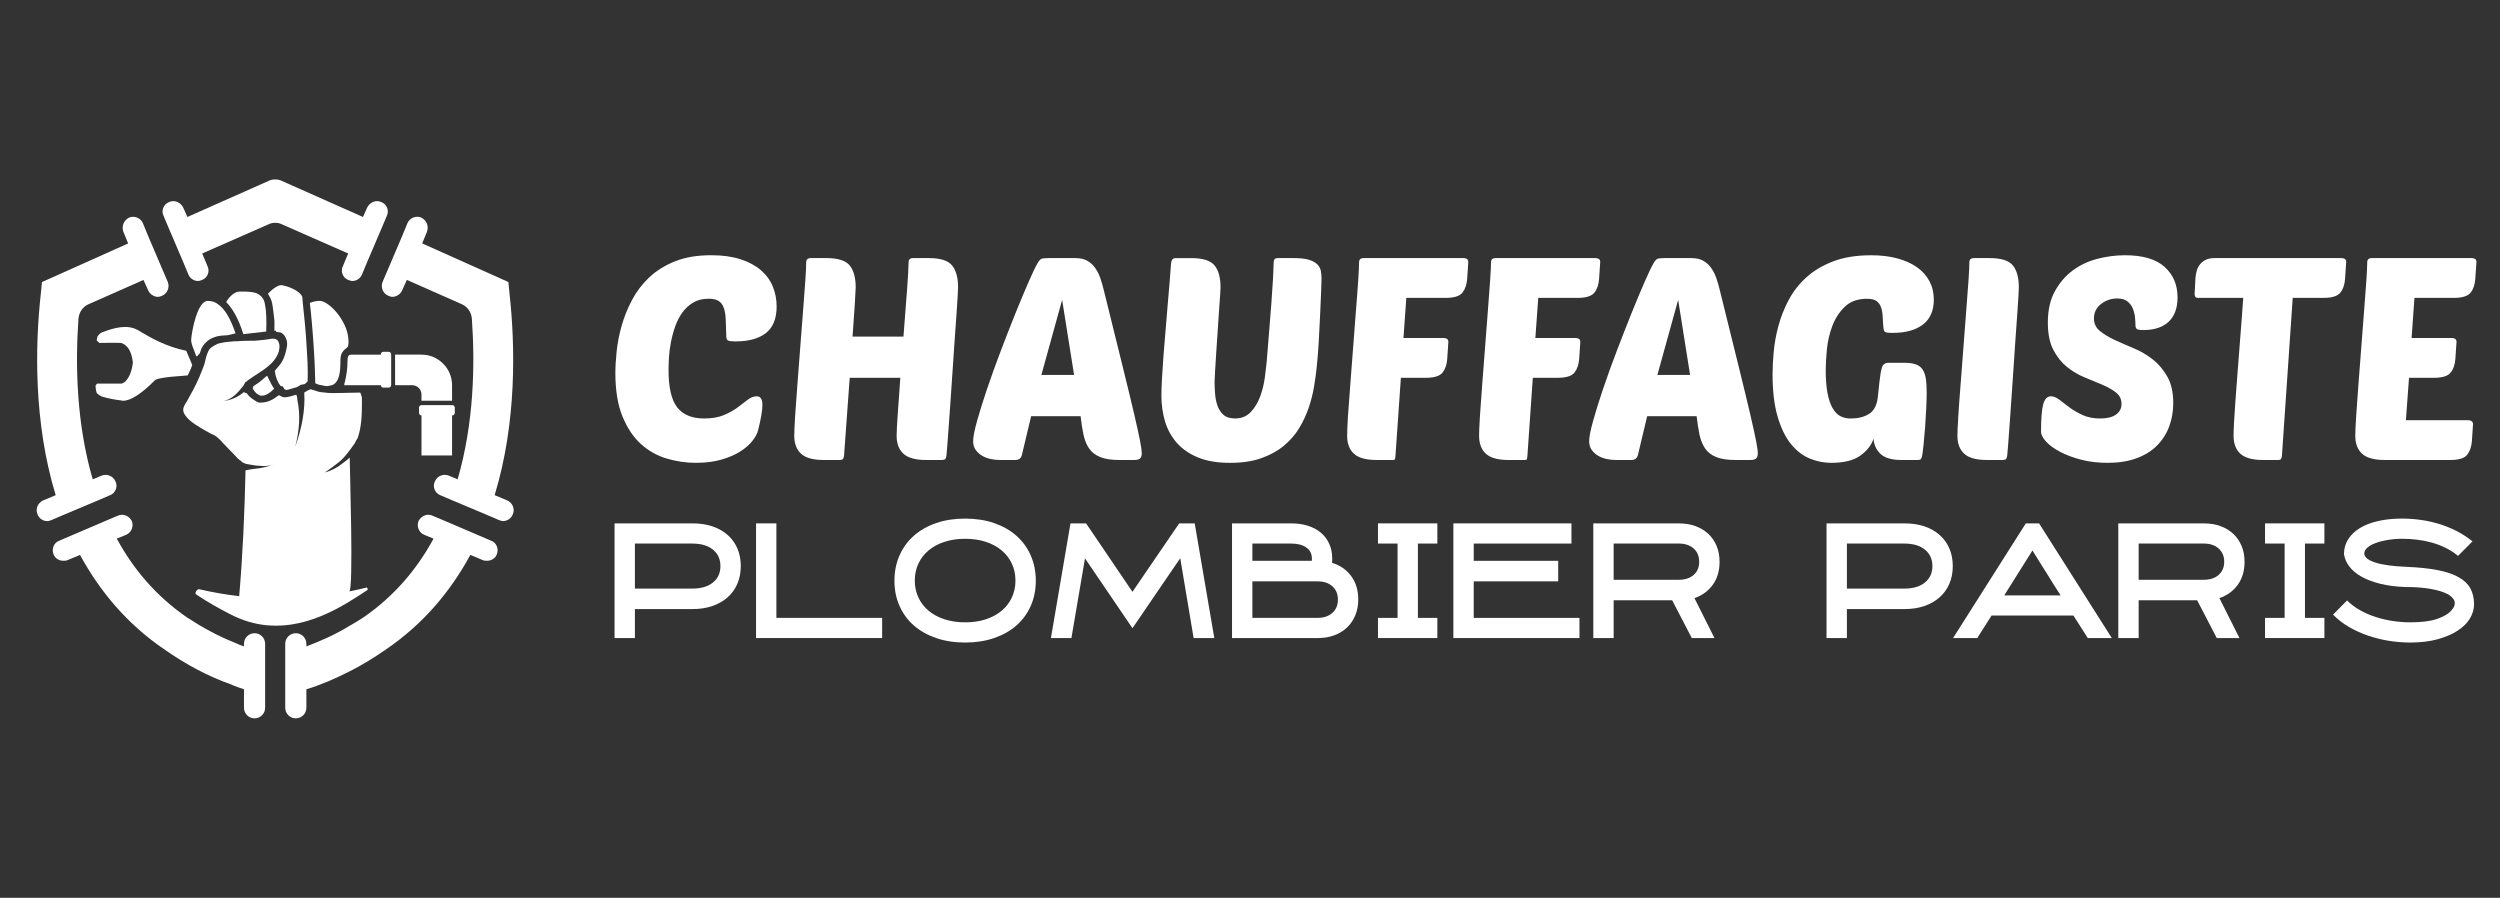 <?xml version="1.0" encoding="utf-8"?>
<!-- Generator: Adobe Illustrator 16.0.0, SVG Export Plug-In . SVG Version: 6.00 Build 0)  -->
<!DOCTYPE svg PUBLIC "-//W3C//DTD SVG 1.1//EN" "http://www.w3.org/Graphics/SVG/1.1/DTD/svg11.dtd">
<svg version="1.1" id="Calque_1" xmlns="http://www.w3.org/2000/svg" xmlns:xlink="http://www.w3.org/1999/xlink" x="0px" y="0px"
	 width="254.333px" height="91.334px" viewBox="0 0 254.333 91.334" enable-background="new 0 0 254.333 91.334"
	 xml:space="preserve">
<rect x="0" y="0" width="254.333" height="91.334" fill="#333333" stroke="none"/>
<g>
	<g>
		<g>
			<path fill="#FFFFFF" d="M71.631,42.573c0.791,0,1.46-0.114,2.01-0.344c0.549-0.232,1.018-0.497,1.403-0.783
				c0.386-0.289,0.729-0.549,1.028-0.782c0.298-0.23,0.603-0.347,0.911-0.347c0.386,0,0.579,0.288,0.579,0.867
				c0,0.31-0.039,0.68-0.116,1.113c-0.077,0.436-0.182,0.922-0.319,1.462c-0.076,0.329-0.266,0.684-0.563,1.069
				c-0.298,0.387-0.708,0.749-1.23,1.087c-0.521,0.337-1.162,0.617-1.925,0.84c-0.762,0.22-1.635,0.33-2.617,0.33
				c-0.984,0-1.967-0.143-2.952-0.432c-0.983-0.291-1.861-0.782-2.632-1.478c-0.771-0.692-1.397-1.628-1.88-2.807
				c-0.482-1.175-0.724-2.651-0.724-4.426c0-0.638,0.045-1.374,0.131-2.213c0.086-0.84,0.257-1.702,0.507-2.59
				c0.249-0.887,0.602-1.761,1.055-2.617c0.453-0.86,1.037-1.627,1.751-2.302s1.586-1.218,2.617-1.634
				c1.034-0.414,2.261-0.621,3.69-0.621c1.139,0,2.126,0.134,2.964,0.405c0.841,0.27,1.535,0.642,2.084,1.114
				c0.55,0.472,0.955,1.027,1.216,1.663c0.26,0.637,0.391,1.311,0.391,2.024c0,1.235-0.363,2.139-1.085,2.707
				c-0.724,0.568-1.75,0.854-3.081,0.854c-0.424,0-0.69-0.032-0.796-0.102c-0.105-0.068-0.159-0.208-0.159-0.42
				c-0.021-0.655-0.041-1.225-0.058-1.707c-0.021-0.483-0.087-0.881-0.205-1.2c-0.113-0.318-0.293-0.551-0.534-0.695
				c-0.241-0.146-0.574-0.217-0.997-0.217c-0.618,0-1.144,0.131-1.577,0.392c-0.437,0.26-0.802,0.596-1.101,1.012
				c-0.3,0.414-0.54,0.882-0.723,1.403c-0.184,0.521-0.33,1.051-0.434,1.589c-0.105,0.542-0.174,1.063-0.204,1.565
				c-0.027,0.502-0.043,0.934-0.043,1.301c0,1.775,0.295,3.039,0.882,3.792C69.485,42.197,70.396,42.573,71.631,42.573z"/>
			<path fill="#FFFFFF" d="M94.226,46.796c-1.081,0-1.852-0.21-2.315-0.634c-0.462-0.425-0.694-1.032-0.694-1.824
				c0-0.424,0.04-1.176,0.116-2.258c0.078-1.077,0.165-2.295,0.26-3.644h-5.15l-0.577,7.927c-0.02,0.157-0.059,0.266-0.116,0.333
				c-0.057,0.068-0.173,0.1-0.347,0.1H83.81c-1.079,0-1.851-0.21-2.313-0.634c-0.462-0.425-0.694-1.032-0.694-1.824
				c0-0.385,0.028-1.044,0.085-1.982c0.059-0.934,0.135-2,0.232-3.197c0.095-1.193,0.192-2.459,0.289-3.789
				c0.096-1.333,0.192-2.585,0.29-3.761c0.097-1.178,0.174-2.209,0.232-3.096c0.058-0.888,0.086-1.495,0.086-1.824
				c0-0.29,0.153-0.433,0.463-0.433h1.591c1.175,0,1.969,0.25,2.372,0.751c0.405,0.502,0.61,1.245,0.61,2.227
				c0,0.155-0.031,0.702-0.088,1.636c-0.058,0.937-0.136,2.06-0.232,3.371h5.179c0.058-0.849,0.121-1.678,0.189-2.49
				c0.067-0.81,0.126-1.552,0.174-2.227c0.046-0.676,0.087-1.257,0.116-1.75c0.028-0.492,0.042-0.853,0.042-1.085
				c0-0.29,0.154-0.433,0.464-0.433h1.591c1.176,0,1.967,0.25,2.371,0.751c0.406,0.502,0.609,1.245,0.609,2.227
				c0,0.098-0.016,0.407-0.044,0.927c-0.027,0.521-0.071,1.176-0.129,1.967c-0.058,0.791-0.122,1.674-0.188,2.647
				c-0.068,0.974-0.136,1.973-0.202,2.995c-0.069,1.022-0.136,2.02-0.204,2.996c-0.066,0.972-0.131,1.855-0.188,2.647
				c-0.058,0.791-0.107,1.45-0.146,1.979c-0.039,0.531-0.067,0.854-0.085,0.97c-0.021,0.157-0.059,0.266-0.117,0.333
				c-0.06,0.068-0.173,0.1-0.349,0.1H94.226z"/>
			<path fill="#FFFFFF" d="M109.418,26.257c0.479,0,0.88,0.091,1.2,0.274c0.316,0.182,0.58,0.423,0.793,0.724
				c0.213,0.298,0.387,0.642,0.523,1.027c0.132,0.385,0.247,0.78,0.346,1.185c0.771,3.125,1.409,5.699,1.909,7.724
				c0.501,2.026,0.895,3.661,1.188,4.906c0.287,1.243,0.49,2.165,0.607,2.763c0.115,0.597,0.17,1.013,0.17,1.244
				c0,0.27-0.061,0.454-0.186,0.551c-0.128,0.096-0.325,0.142-0.592,0.142h-1.477c-0.831,0-1.49-0.1-1.981-0.302
				c-0.493-0.203-0.869-0.495-1.128-0.883c-0.263-0.387-0.449-0.853-0.565-1.402c-0.115-0.55-0.213-1.175-0.292-1.866H104.9
				l-0.951,3.991c-0.098,0.309-0.318,0.462-0.666,0.462h-1.532c-0.311,0-0.629-0.031-0.956-0.1
				c-0.329-0.067-0.624-0.176-0.882-0.333c-0.261-0.154-0.479-0.351-0.651-0.592C99.086,45.529,99,45.236,99,44.887
				c0-0.422,0.134-1.118,0.405-2.081c0.27-0.965,0.612-2.061,1.028-3.286c0.413-1.222,0.876-2.507,1.388-3.847
				c0.508-1.34,1.005-2.607,1.488-3.805c0.485-1.195,0.923-2.248,1.318-3.153c0.396-0.908,0.7-1.543,0.912-1.91
				c0.155-0.27,0.292-0.428,0.417-0.477c0.127-0.048,0.362-0.072,0.71-0.072H109.418z M105.942,38.146h3.329l-1.216-7.637
				L105.942,38.146z"/>
			<path fill="#FFFFFF" d="M133.951,37.365c-0.058,0.579-0.146,1.221-0.262,1.925c-0.115,0.705-0.292,1.417-0.534,2.142
				c-0.243,0.722-0.564,1.422-0.968,2.097c-0.407,0.677-0.926,1.278-1.563,1.808c-0.639,0.531-1.403,0.955-2.3,1.273
				c-0.897,0.32-1.966,0.477-3.198,0.477c-1.253,0-2.324-0.177-3.211-0.534s-1.61-0.848-2.171-1.475
				c-0.56-0.627-0.963-1.356-1.216-2.186c-0.248-0.828-0.375-1.716-0.375-2.663c0-0.422,0.021-0.996,0.059-1.719
				c0.038-0.723,0.091-1.511,0.156-2.358c0.07-0.848,0.143-1.732,0.219-2.646c0.078-0.918,0.149-1.789,0.216-2.619
				c0.068-0.829,0.133-1.577,0.191-2.242c0.059-0.667,0.095-1.173,0.115-1.52c0.017-0.365,0.065-0.602,0.145-0.709
				c0.076-0.105,0.193-0.158,0.348-0.158h1.59c1.175,0,1.968,0.25,2.37,0.751c0.408,0.502,0.608,1.245,0.608,2.227
				c0,0.059-0.014,0.314-0.041,0.769c-0.029,0.453-0.07,1.006-0.117,1.662c-0.049,0.656-0.097,1.369-0.143,2.142
				c-0.05,0.772-0.099,1.504-0.146,2.196c-0.05,0.696-0.088,1.302-0.114,1.823c-0.03,0.524-0.047,0.868-0.047,1.044
				c0,0.328,0.017,0.704,0.047,1.126c0.026,0.425,0.105,0.832,0.228,1.217c0.127,0.385,0.329,0.708,0.607,0.969
				c0.283,0.261,0.683,0.389,1.202,0.389c0.655,0,1.192-0.222,1.61-0.665c0.41-0.445,0.729-0.974,0.952-1.591
				c0.221-0.617,0.377-1.246,0.463-1.881c0.086-0.638,0.146-1.158,0.187-1.561c0.077-0.986,0.162-1.997,0.246-3.039
				c0.089-1.04,0.165-2.016,0.232-2.921c0.068-0.908,0.121-1.699,0.158-2.374c0.037-0.674,0.06-1.138,0.06-1.389
				c0-0.386,0.028-0.631,0.084-0.738c0.059-0.105,0.184-0.158,0.378-0.158h1.59c0.658,0,1.174,0.057,1.55,0.172
				c0.374,0.117,0.659,0.271,0.854,0.464c0.191,0.193,0.314,0.415,0.363,0.666c0.046,0.25,0.071,0.511,0.071,0.781
				c0,0.25-0.016,0.723-0.045,1.418c-0.026,0.693-0.063,1.483-0.104,2.372c-0.036,0.887-0.083,1.804-0.142,2.75
				C134.098,35.823,134.027,36.652,133.951,37.365z"/>
			<path fill="#FFFFFF" d="M142.516,38.436l-0.55,7.927c-0.019,0.157-0.034,0.266-0.042,0.333c-0.011,0.068-0.102,0.1-0.276,0.1
				h-1.589c-1.082,0-1.854-0.21-2.315-0.634c-0.465-0.425-0.693-1.032-0.693-1.824c0-0.385,0.024-1.044,0.082-1.982
				c0.06-0.934,0.139-2,0.235-3.197c0.094-1.193,0.191-2.459,0.29-3.789c0.094-1.333,0.189-2.585,0.286-3.761
				c0.1-1.178,0.174-2.209,0.232-3.096c0.058-0.888,0.086-1.495,0.086-1.824c0-0.29,0.156-0.433,0.464-0.433h10.186
				c0.115,0,0.22,0.027,0.316,0.086c0.097,0.057,0.146,0.164,0.146,0.318l-0.113,1.707c-0.042,0.578-0.201,1.047-0.481,1.404
				c-0.278,0.357-0.853,0.535-1.722,0.535h-3.989l-0.29,4.081h4.107c0.114,0,0.222,0.028,0.316,0.086
				c0.099,0.058,0.145,0.162,0.145,0.316l-0.113,1.708c-0.041,0.582-0.198,1.049-0.477,1.406c-0.281,0.355-0.854,0.534-1.724,0.534
				H142.516z"/>
			<path fill="#FFFFFF" d="M155.938,38.436l-0.55,7.927c-0.021,0.157-0.032,0.266-0.043,0.333c-0.009,0.068-0.101,0.1-0.273,0.1
				h-1.592c-1.079,0-1.852-0.21-2.314-0.634c-0.464-0.425-0.693-1.032-0.693-1.824c0-0.385,0.026-1.044,0.084-1.982
				c0.059-0.934,0.136-2,0.231-3.197c0.098-1.193,0.194-2.459,0.291-3.789c0.096-1.333,0.189-2.585,0.288-3.761
				c0.097-1.178,0.174-2.209,0.23-3.096c0.06-0.888,0.089-1.495,0.089-1.824c0-0.29,0.155-0.433,0.46-0.433h10.187
				c0.116,0,0.222,0.027,0.316,0.086c0.099,0.057,0.147,0.164,0.147,0.318l-0.115,1.707c-0.039,0.578-0.198,1.047-0.48,1.404
				c-0.278,0.357-0.852,0.535-1.72,0.535h-3.99l-0.294,4.081h4.111c0.115,0,0.222,0.028,0.317,0.086
				c0.098,0.058,0.145,0.162,0.145,0.316l-0.114,1.708c-0.04,0.582-0.2,1.049-0.479,1.406c-0.277,0.355-0.852,0.534-1.721,0.534
				H155.938z"/>
			<path fill="#FFFFFF" d="M172.084,26.257c0.482,0,0.886,0.091,1.202,0.274c0.316,0.182,0.581,0.423,0.793,0.724
				c0.214,0.298,0.386,0.642,0.523,1.027c0.132,0.385,0.248,0.78,0.346,1.185c0.771,3.125,1.408,5.699,1.91,7.724
				c0.501,2.026,0.896,3.661,1.187,4.906c0.288,1.243,0.49,2.165,0.608,2.763c0.114,0.597,0.174,1.013,0.174,1.244
				c0,0.27-0.064,0.454-0.19,0.551c-0.126,0.096-0.321,0.142-0.592,0.142h-1.476c-0.83,0-1.49-0.1-1.982-0.302
				c-0.491-0.203-0.869-0.495-1.128-0.883c-0.261-0.387-0.447-0.853-0.566-1.402c-0.114-0.55-0.21-1.175-0.289-1.866h-5.034
				l-0.951,3.991c-0.1,0.309-0.321,0.462-0.666,0.462h-1.534c-0.309,0-0.629-0.031-0.958-0.1c-0.327-0.067-0.618-0.176-0.881-0.333
				c-0.261-0.154-0.478-0.351-0.65-0.592c-0.172-0.242-0.262-0.535-0.262-0.885c0-0.422,0.137-1.118,0.407-2.081
				c0.27-0.965,0.61-2.061,1.024-3.286c0.415-1.222,0.879-2.507,1.391-3.847c0.511-1.34,1.006-2.607,1.488-3.805
				c0.483-1.195,0.923-2.248,1.318-3.153c0.396-0.908,0.699-1.543,0.911-1.91c0.156-0.27,0.293-0.428,0.42-0.477
				c0.127-0.048,0.361-0.072,0.709-0.072H172.084z M168.61,38.146h3.328l-1.213-7.637L168.61,38.146z"/>
			<path fill="#FFFFFF" d="M193.467,46.796c-1.004,0-1.722-0.206-2.157-0.62c-0.434-0.414-0.669-0.931-0.709-1.547
				c-0.213,0.654-0.66,1.229-1.344,1.722c-0.685,0.49-1.674,0.735-2.966,0.735c-0.753,0-1.486-0.148-2.202-0.447
				c-0.711-0.298-1.348-0.798-1.908-1.49c-0.557-0.693-1.006-1.62-1.343-2.778c-0.34-1.155-0.51-2.594-0.51-4.309
				c0-0.655,0.04-1.413,0.117-2.272c0.077-0.857,0.237-1.734,0.478-2.632c0.243-0.897,0.588-1.776,1.041-2.632
				c0.454-0.86,1.053-1.627,1.794-2.302s1.654-1.218,2.734-1.634c1.08-0.414,2.371-0.621,3.877-0.621
				c0.985,0,1.867,0.105,2.648,0.317c0.78,0.213,1.446,0.511,1.996,0.897c0.552,0.386,0.975,0.858,1.273,1.418
				c0.297,0.559,0.447,1.187,0.447,1.88c0,1.119-0.365,1.964-1.101,2.531c-0.732,0.569-1.763,0.854-3.093,0.854
				c-0.426,0-0.682-0.033-0.77-0.101c-0.085-0.066-0.138-0.206-0.159-0.418c-0.037-0.349-0.06-0.694-0.073-1.042
				c-0.008-0.348-0.057-0.665-0.143-0.955c-0.087-0.289-0.238-0.52-0.448-0.695c-0.213-0.173-0.55-0.26-1.013-0.26
				c-0.944,0-1.697,0.271-2.256,0.811c-0.561,0.542-0.983,1.195-1.273,1.966c-0.291,0.772-0.472,1.568-0.55,2.387
				c-0.076,0.821-0.118,1.51-0.118,2.071c0,0.924,0.06,1.699,0.176,2.328c0.114,0.627,0.283,1.138,0.508,1.533
				c0.223,0.396,0.484,0.676,0.793,0.84c0.311,0.164,0.668,0.245,1.073,0.245c0.731,0,1.35-0.154,1.852-0.463
				c0.501-0.308,0.797-0.868,0.894-1.676l0.174-1.623c0.059-0.557,0.135-1.016,0.233-1.373c0.096-0.357,0.327-0.535,0.694-0.535
				h1.59c0.482,0,0.874,0.053,1.171,0.158c0.301,0.107,0.531,0.281,0.696,0.522c0.162,0.241,0.273,0.554,0.332,0.94
				c0.061,0.387,0.086,0.857,0.086,1.417c0,0.386-0.012,0.896-0.043,1.534c-0.028,0.635-0.065,1.281-0.113,1.939
				c-0.05,0.653-0.103,1.258-0.16,1.808c-0.06,0.55-0.107,0.931-0.146,1.142c-0.036,0.175-0.086,0.291-0.143,0.348
				c-0.059,0.059-0.174,0.085-0.349,0.085H193.467z"/>
			<path fill="#FFFFFF" d="M202.146,46.796c-1.084,0-1.854-0.21-2.315-0.634c-0.465-0.425-0.696-1.032-0.696-1.824
				c0-0.385,0.03-1.044,0.088-1.982c0.057-0.934,0.136-2,0.232-3.197c0.097-1.193,0.189-2.459,0.289-3.789
				c0.097-1.333,0.19-2.585,0.287-3.761c0.097-1.178,0.175-2.209,0.232-3.096c0.061-0.888,0.086-1.495,0.086-1.824
				c0-0.29,0.157-0.433,0.463-0.433h1.596c1.173,0,1.967,0.25,2.37,0.751c0.405,0.502,0.604,1.245,0.604,2.227
				c0,0.098-0.012,0.407-0.042,0.927c-0.028,0.521-0.073,1.176-0.13,1.967c-0.057,0.791-0.119,1.674-0.188,2.647
				c-0.068,0.974-0.136,1.973-0.201,2.995c-0.069,1.022-0.138,2.02-0.206,2.996c-0.064,0.972-0.126,1.855-0.185,2.647
				c-0.057,0.791-0.105,1.45-0.146,1.979c-0.039,0.531-0.067,0.854-0.086,0.97c-0.021,0.157-0.058,0.266-0.119,0.333
				c-0.057,0.068-0.172,0.1-0.345,0.1H202.146z"/>
			<path fill="#FFFFFF" d="M216.176,25.967c1.815,0,3.16,0.394,4.037,1.186c0.878,0.792,1.315,1.822,1.315,3.095
				c0,1.081-0.298,1.906-0.895,2.474c-0.6,0.569-1.458,0.854-2.574,0.854c-0.352,0-0.572-0.034-0.669-0.103
				c-0.092-0.067-0.144-0.206-0.144-0.418c0-0.194-0.014-0.444-0.044-0.753c-0.028-0.31-0.102-0.607-0.216-0.897
				c-0.115-0.29-0.299-0.535-0.552-0.738c-0.248-0.204-0.597-0.304-1.039-0.304c-0.615,0-1.166,0.189-1.65,0.564
				c-0.481,0.377-0.721,0.863-0.721,1.461c0,0.52,0.194,0.944,0.59,1.273c0.399,0.327,0.895,0.631,1.493,0.912
				c0.597,0.281,1.245,0.563,1.951,0.854c0.704,0.288,1.354,0.671,1.954,1.143c0.597,0.472,1.093,1.059,1.486,1.765
				c0.398,0.702,0.594,1.594,0.594,2.675c0,0.85-0.139,1.645-0.418,2.388c-0.278,0.743-0.693,1.387-1.242,1.938
				c-0.55,0.551-1.244,0.98-2.083,1.287c-0.841,0.31-1.818,0.463-2.938,0.463c-0.965,0-1.858-0.104-2.677-0.316
				c-0.822-0.212-1.533-0.479-2.141-0.797c-0.607-0.319-1.089-0.665-1.432-1.04c-0.348-0.377-0.521-0.72-0.521-1.028
				c0-1.271,0.073-2.188,0.215-2.748c0.146-0.56,0.411-0.839,0.797-0.839c0.271,0,0.556,0.117,0.854,0.347
				c0.3,0.232,0.64,0.493,1.026,0.782c0.386,0.287,0.836,0.551,1.347,0.783c0.51,0.23,1.104,0.344,1.777,0.344
				c0.27,0,0.538-0.023,0.799-0.072c0.26-0.046,0.491-0.131,0.693-0.248c0.201-0.114,0.364-0.268,0.491-0.462
				c0.126-0.191,0.188-0.422,0.188-0.692c0-0.483-0.182-0.871-0.55-1.158c-0.367-0.289-0.829-0.554-1.388-0.795
				c-0.561-0.242-1.165-0.493-1.809-0.753c-0.646-0.259-1.247-0.616-1.809-1.069c-0.56-0.456-1.021-1.037-1.388-1.75
				c-0.367-0.713-0.55-1.63-0.55-2.75c0-1.253,0.232-2.314,0.708-3.182c0.474-0.868,1.081-1.577,1.822-2.127
				c0.742-0.55,1.581-0.945,2.515-1.186C214.322,26.086,215.253,25.967,216.176,25.967z"/>
			<path fill="#FFFFFF" d="M233.246,30.306l-1.098,16.057c-0.021,0.291-0.127,0.433-0.321,0.433h-1.588
				c-1.084,0-1.853-0.21-2.316-0.634c-0.465-0.425-0.694-1.032-0.694-1.824c0-0.291,0.013-0.723,0.042-1.304
				c0.028-0.575,0.073-1.257,0.131-2.038c0.057-0.781,0.118-1.63,0.19-2.545c0.066-0.917,0.137-1.841,0.214-2.778
				c0.079-0.936,0.15-1.865,0.216-2.792c0.07-0.927,0.134-1.785,0.19-2.576h-4.628c-0.215,0-0.319-0.134-0.319-0.404l0.086-1.62
				c0.019-0.251,0.063-0.497,0.13-0.74c0.069-0.24,0.18-0.457,0.336-0.65c0.153-0.192,0.351-0.347,0.592-0.464
				c0.241-0.115,0.534-0.172,0.88-0.172h12.935c0.114,0,0.222,0.027,0.319,0.086c0.097,0.057,0.142,0.164,0.142,0.318l-0.115,1.707
				c-0.038,0.578-0.197,1.047-0.477,1.404c-0.278,0.357-0.853,0.535-1.722,0.535H233.246z"/>
			<path fill="#FFFFFF" d="M242.619,46.796c-1.079,0-1.852-0.21-2.315-0.634c-0.461-0.425-0.693-1.032-0.693-1.824
				c0-0.385,0.031-1.044,0.088-1.982c0.058-0.934,0.134-2,0.229-3.197c0.098-1.193,0.194-2.459,0.291-3.789
				c0.095-1.333,0.193-2.585,0.289-3.761c0.096-1.178,0.175-2.209,0.232-3.096c0.058-0.888,0.085-1.495,0.085-1.824
				c0-0.29,0.153-0.433,0.465-0.433h10.186c0.113,0,0.219,0.027,0.317,0.086c0.096,0.057,0.144,0.164,0.144,0.318l-0.119,1.707
				c-0.035,0.578-0.195,1.047-0.474,1.404c-0.28,0.357-0.854,0.535-1.723,0.535h-3.992l-0.289,4.081h4.109
				c0.114,0,0.22,0.028,0.317,0.086c0.097,0.058,0.144,0.162,0.144,0.316l-0.116,1.708c-0.038,0.582-0.194,1.049-0.478,1.406
				c-0.278,0.355-0.853,0.534-1.72,0.534h-2.519l-0.317,4.311h6.365c0.117,0,0.221,0.035,0.317,0.102
				c0.097,0.069,0.146,0.171,0.146,0.305l-0.113,1.706c-0.041,0.579-0.202,1.047-0.481,1.402c-0.278,0.358-0.851,0.534-1.718,0.534
				H242.619z"/>
		</g>
		<g>
			<path fill="#FFFFFF" d="M64.59,64.91h-2.07V53.246h7.935c0.753,0,1.428,0.1,2.03,0.304c0.602,0.205,1.116,0.497,1.545,0.88
				c0.429,0.38,0.757,0.839,0.987,1.37c0.23,0.534,0.345,1.13,0.345,1.789c0,0.658-0.115,1.257-0.345,1.794
				c-0.23,0.54-0.561,0.999-0.99,1.381c-0.43,0.381-0.944,0.677-1.547,0.886c-0.604,0.209-1.278,0.313-2.034,0.313H64.59V64.91z
				 M64.59,59.879h5.859c0.879,0,1.572-0.207,2.083-0.62c0.507-0.413,0.76-0.972,0.76-1.67c0-0.7-0.253-1.26-0.76-1.672
				c-0.51-0.413-1.204-0.619-2.083-0.619H64.59V59.879z"/>
			<path fill="#FFFFFF" d="M89.743,64.91H76.916V53.246h2.068v9.613h10.759V64.91z"/>
			<path fill="#FFFFFF" d="M98.193,65.367c-1.088,0-2.073-0.153-2.955-0.457c-0.883-0.304-1.64-0.728-2.267-1.277
				c-0.627-0.549-1.113-1.21-1.457-1.983c-0.346-0.773-0.519-1.631-0.519-2.573c0-0.938,0.173-1.797,0.519-2.578
				c0.344-0.779,0.83-1.444,1.457-1.998s1.384-0.981,2.267-1.287c0.882-0.304,1.867-0.455,2.955-0.455
				c1.079,0,2.056,0.151,2.942,0.455c0.881,0.306,1.639,0.733,2.264,1.287c0.628,0.554,1.115,1.219,1.457,1.998
				c0.345,0.781,0.52,1.64,0.52,2.578c0,0.942-0.174,1.8-0.52,2.573c-0.342,0.773-0.829,1.435-1.457,1.983
				c-0.625,0.55-1.383,0.974-2.264,1.277C100.25,65.214,99.272,65.367,98.193,65.367z M98.193,54.812
				c-0.763,0-1.461,0.103-2.093,0.306c-0.633,0.204-1.173,0.493-1.623,0.869c-0.45,0.375-0.798,0.824-1.042,1.347
				c-0.247,0.521-0.37,1.102-0.37,1.737c0,0.626,0.123,1.199,0.37,1.722c0.244,0.522,0.592,0.97,1.042,1.345
				c0.449,0.376,0.989,0.666,1.623,0.87c0.632,0.204,1.33,0.304,2.093,0.304c0.764,0,1.459-0.1,2.087-0.304
				c0.626-0.204,1.164-0.494,1.614-0.87c0.45-0.375,0.798-0.822,1.043-1.345c0.245-0.522,0.368-1.096,0.368-1.722
				c0-0.636-0.123-1.216-0.368-1.737c-0.245-0.522-0.593-0.972-1.043-1.347c-0.45-0.376-0.988-0.665-1.614-0.869
				C99.652,54.914,98.957,54.812,98.193,54.812z"/>
			<path fill="#FFFFFF" d="M121.542,53.246l1.993,11.664h-2.104l-1.362-8.122l-4.861,7.121l-4.829-7.104l-1.381,8.105h-2.084
				l1.988-11.664h1.587l4.719,6.961l4.754-6.961H121.542z"/>
			<path fill="#FFFFFF" d="M125.338,64.91V53.246h6.039c0.624,0,1.196,0.082,1.708,0.251c0.512,0.166,0.95,0.403,1.309,0.711
				c0.36,0.309,0.641,0.683,0.836,1.123c0.202,0.438,0.301,0.93,0.301,1.474c0,0.073,0,0.146,0,0.22
				c0,0.073-0.005,0.151-0.015,0.234c0.816,0.251,1.462,0.7,1.945,1.349c0.478,0.647,0.719,1.445,0.719,2.384
				c0,0.585-0.099,1.119-0.298,1.601c-0.199,0.479-0.478,0.892-0.837,1.239c-0.361,0.343-0.796,0.609-1.303,0.8
				c-0.507,0.188-1.072,0.279-1.703,0.279H125.338z M133.461,57.054v-0.249c0-0.471-0.188-0.838-0.566-1.106
				c-0.376-0.267-0.884-0.4-1.525-0.4h-3.961v1.756H133.461z M127.408,62.859h6.628c0.628,0,1.133-0.17,1.509-0.507
				c0.379-0.337,0.564-0.788,0.564-1.354c0-0.565-0.186-1.017-0.564-1.353c-0.376-0.337-0.881-0.503-1.509-0.503h-6.628V62.859z"/>
			<path fill="#FFFFFF" d="M146.226,64.91h-6.04v-2.051h1.992v-7.562h-1.992v-2.052h6.04v2.052h-1.978v7.562h1.978V64.91z"/>
			<path fill="#FFFFFF" d="M158.519,59.143h-8.593v3.717h10.757v2.051h-12.827V53.246h12.012v2.052h-9.941v1.756h8.593V59.143z"/>
			<path fill="#FFFFFF" d="M164.162,64.91h-2.07V53.246h8.702c0.631,0,1.196,0.092,1.704,0.281c0.504,0.188,0.939,0.451,1.302,0.79
				c0.359,0.341,0.639,0.752,0.84,1.233c0.197,0.48,0.297,1.013,0.297,1.6c0,0.928-0.232,1.709-0.691,2.343
				c-0.457,0.633-1.082,1.085-1.864,1.357l2.038,4.06h-2.31l-1.994-3.841h-5.953V64.91z M164.162,58.982h6.629
				c0.63,0,1.132-0.162,1.509-0.492s0.564-0.777,0.564-1.34c0-0.565-0.188-1.016-0.564-1.351c-0.377-0.334-0.879-0.502-1.509-0.502
				h-6.629V58.982z"/>
			<path fill="#FFFFFF" d="M187.89,64.91h-2.071V53.246h7.935c0.75,0,1.43,0.1,2.031,0.304c0.601,0.205,1.114,0.497,1.544,0.88
				c0.43,0.38,0.758,0.839,0.987,1.37c0.231,0.534,0.347,1.13,0.347,1.789c0,0.658-0.115,1.257-0.347,1.794
				c-0.229,0.54-0.563,0.999-0.988,1.381c-0.432,0.381-0.949,0.677-1.55,0.886s-1.276,0.313-2.031,0.313h-5.856V64.91z
				 M187.89,59.879h5.856c0.881,0,1.575-0.207,2.084-0.62c0.504-0.413,0.761-0.972,0.761-1.67c0-0.7-0.257-1.26-0.761-1.672
				c-0.509-0.413-1.203-0.619-2.084-0.619h-5.856V59.879z"/>
			<path fill="#FFFFFF" d="M207.442,53.246l7.398,11.664h-2.445l-1.459-2.29h-8.327l-1.457,2.29h-2.459l7.399-11.664H207.442z
				 M203.898,60.569h5.737c-0.25-0.391-0.484-0.758-0.708-1.102c-0.216-0.348-0.435-0.699-0.654-1.056
				c-0.221-0.358-0.451-0.729-0.7-1.115c-0.243-0.393-0.513-0.82-0.806-1.294L203.898,60.569z"/>
			<path fill="#FFFFFF" d="M217.571,64.91h-2.07V53.246h8.706c0.624,0,1.19,0.092,1.701,0.281c0.505,0.188,0.938,0.451,1.299,0.79
				c0.363,0.341,0.641,0.752,0.841,1.233c0.198,0.48,0.297,1.013,0.297,1.6c0,0.928-0.23,1.709-0.692,2.343
				c-0.457,0.633-1.08,1.085-1.865,1.357l2.039,4.06h-2.308l-1.994-3.841h-5.953V64.91z M217.571,58.982h6.631
				c0.629,0,1.129-0.162,1.505-0.492c0.377-0.33,0.569-0.777,0.569-1.34c0-0.565-0.192-1.016-0.569-1.351
				c-0.376-0.334-0.876-0.502-1.505-0.502h-6.631V58.982z"/>
			<path fill="#FFFFFF" d="M236.468,64.91h-6.039v-2.051h1.993v-7.562h-1.993v-2.052h6.039v2.052h-1.977v7.562h1.977V64.91z"/>
			<path fill="#FFFFFF" d="M245.204,65.367c-0.714,0-1.435-0.06-2.166-0.173c-0.734-0.118-1.441-0.294-2.135-0.531
				c-0.688-0.236-1.338-0.532-1.944-0.885c-0.604-0.354-1.145-0.771-1.612-1.251l1.427-1.441c0.376,0.376,0.813,0.702,1.314,0.988
				c0.5,0.279,1.039,0.515,1.6,0.695c0.566,0.184,1.145,0.319,1.744,0.408c0.593,0.091,1.183,0.133,1.772,0.133
				c1.158,0,2.069-0.115,2.734-0.349c0.662-0.234,1.131-0.505,1.403-0.806c0.323-0.343,0.443-0.665,0.368-0.962
				c-0.079-0.293-0.326-0.554-0.744-0.771c-0.42-0.218-0.989-0.391-1.71-0.516c-0.722-0.126-1.564-0.188-2.524-0.188
				c-0.941-0.03-1.789-0.137-2.543-0.32c-0.75-0.185-1.396-0.424-1.928-0.722c-0.532-0.299-0.952-0.645-1.253-1.042
				c-0.304-0.397-0.489-0.826-0.549-1.287c0.01-0.563,0.158-1.068,0.445-1.514c0.29-0.444,0.688-0.819,1.201-1.128
				c0.511-0.308,1.129-0.543,1.849-0.704c0.724-0.162,1.525-0.245,2.416-0.245c0.607,0,1.222,0.042,1.842,0.128
				c0.622,0.083,1.238,0.215,1.852,0.397c0.612,0.183,1.209,0.421,1.795,0.711c0.585,0.297,1.146,0.656,1.676,1.085l-1.472,1.474
				c-0.408-0.332-0.844-0.615-1.311-0.839c-0.463-0.224-0.939-0.402-1.427-0.533c-0.484-0.131-0.975-0.225-1.474-0.281
				c-0.495-0.06-0.989-0.088-1.481-0.088c-0.524,0-1.017,0.042-1.474,0.118c-0.458,0.078-0.866,0.186-1.215,0.316
				c-0.354,0.129-0.631,0.284-0.84,0.468c-0.207,0.184-0.314,0.379-0.314,0.591c0,0.374,0.371,0.681,1.115,0.922
				c0.742,0.24,1.795,0.387,3.165,0.439c1.235,0.053,2.288,0.163,3.16,0.33c0.873,0.167,1.588,0.405,2.141,0.716
				c0.555,0.308,0.958,0.688,1.208,1.143s0.376,0.996,0.376,1.624c0,0.489-0.141,0.968-0.413,1.434
				c-0.279,0.464-0.691,0.878-1.242,1.237c-0.547,0.362-1.224,0.652-2.03,0.88C247.2,65.252,246.266,65.367,245.204,65.367z"/>
		</g>
	</g>
	<g id="XMLID_62_">
		<path id="XMLID_95_" fill="#FFFFFF" d="M10.078,50.86l1.13-0.485c0.537-0.216,0.808-0.86,0.537-1.398
			c-0.214-0.539-0.86-0.808-1.398-0.593l-0.915,0.377c-1.667-5.703-1.775-11.675-1.453-16.302c0.054-0.699,0.43-1.238,1.022-1.507
			l5.596-2.475l0.484,1.077c0.162,0.376,0.592,0.646,0.969,0.646c0.161,0,0.322-0.054,0.429-0.108
			c0.539-0.215,0.808-0.861,0.593-1.398l-0.485-1.13l-1.56-3.659l-0.484-1.184c-0.215-0.538-0.861-0.807-1.399-0.592
			c-0.538,0.27-0.806,0.861-0.592,1.454l0.484,1.183l-8.77,3.928l-0.108,1.13c-0.591,5.327-0.752,13.127,1.506,20.553l-1.292,0.538
			c-0.538,0.269-0.806,0.861-0.538,1.453c0.162,0.377,0.538,0.646,0.969,0.646c0.162,0,0.27-0.054,0.431-0.106l1.129-0.485
			L10.078,50.86z"/>
		<path id="XMLID_114_" fill="#FFFFFF" d="M17.073,22.988l1.56,3.659l0.538,1.292c0.162,0.376,0.538,0.645,0.968,0.645
			c0.162,0,0.269-0.054,0.431-0.107c0.539-0.215,0.807-0.86,0.539-1.399l-0.539-1.291l6.726-2.959
			c0.215-0.107,0.43-0.161,0.699-0.161c0.27,0,0.485,0.054,0.7,0.161l6.726,2.959l-0.538,1.291c-0.269,0.539,0,1.184,0.538,1.399
			c0.161,0.054,0.269,0.107,0.431,0.107c0.43,0,0.807-0.268,0.968-0.645l0.538-1.292l1.561-3.659l0.431-1.022
			c0.269-0.538,0-1.185-0.539-1.399c-0.538-0.27-1.183,0-1.453,0.538l-0.431,0.969l-8.232-3.659c-0.215-0.107-0.43-0.161-0.7-0.161
			c-0.269,0-0.483,0.054-0.699,0.161l-8.232,3.659l-0.431-0.969c-0.27-0.538-0.915-0.807-1.453-0.538
			c-0.538,0.214-0.807,0.861-0.538,1.399L17.073,22.988z"/>
		<path id="XMLID_115_" fill="#FFFFFF" d="M51.615,50.913l-1.292-0.538c2.26-7.426,2.099-15.227,1.507-20.553l-0.108-1.13
			l-8.771-3.928l0.485-1.183c0.215-0.593-0.054-1.184-0.592-1.454c-0.538-0.215-1.184,0.054-1.399,0.592l-0.485,1.184l-1.56,3.659
			l-0.484,1.13c-0.215,0.538,0.054,1.183,0.592,1.398c0.107,0.054,0.269,0.108,0.43,0.108c0.377,0,0.807-0.27,0.968-0.646
			l0.484-1.077l5.596,2.475c0.592,0.27,0.969,0.808,1.022,1.507c0.323,4.627,0.215,10.599-1.453,16.302l-0.915-0.377
			c-0.538-0.215-1.184,0.054-1.397,0.593c-0.27,0.538,0,1.183,0.537,1.398l1.13,0.485l3.712,1.56l1.129,0.485
			c0.161,0.053,0.269,0.106,0.431,0.106c0.431,0,0.808-0.269,0.969-0.646C52.422,51.774,52.153,51.182,51.615,50.913z"/>
		<path id="XMLID_125_" fill="#FFFFFF" d="M48.817,54.517l-3.766-1.611l-1.022-0.432c-0.538-0.27-1.184,0-1.453,0.538
			c-0.215,0.538,0.053,1.185,0.592,1.399l0.915,0.375v0.054c-1.668,3.067-3.981,5.813-7.102,7.963
			c-0.485,0.323-1.022,0.646-1.506,0.915c-1.399,0.862-2.906,1.507-4.305,2.045v-0.269c0-0.591-0.485-1.076-1.076-1.076
			c-0.592,0-1.076,0.485-1.076,1.076v6.511c0,0.592,0.484,1.075,1.076,1.075c0.591,0,1.076-0.483,1.076-1.075v-1.883
			c1.452-0.432,2.905-1.076,4.305-1.775c1.291-0.646,2.529-1.4,3.766-2.261c3.874-2.637,6.618-5.972,8.609-9.632l1.291,0.539
			c0.107,0.054,0.269,0.054,0.431,0.054c0.377,0,0.807-0.215,0.969-0.646c0.215-0.539,0-1.186-0.592-1.399L48.817,54.517z"/>
		<path id="XMLID_126_" fill="#FFFFFF" d="M12.38,39.026c0,0-1.861,0-2.505,0l-0.152,0.19v0.039c0,0.265,0.076,0.72,0.152,0.758
			c0.151,0.152,0.342,0.268,0.531,0.343c0.646,0.189,1.252,0.303,1.898,0.379l0.189,0.038c0.798,0,1.861-0.684,3.228-2.05
			c0.151-0.189,0.721-0.342,3.378-0.532l0.304-0.645c0,0,0.152-0.38,0.152-0.418c-0.038-0.038-0.038-0.113-0.076-0.189
			c-0.151-0.38-0.342-0.798-0.532-1.252c-2.087-0.417-3.72-1.404-4.518-1.861l-0.379-0.228c-1.101-0.645-2.505-0.227-3.607,0.191
			c-0.227,0.075-0.378,0.227-0.531,0.456c0,0.038-0.038,0.226-0.076,0.378l0.266,0.265c0.569,0,1.557-0.038,2.24,0
			c0.152,0.077,0.342,0.152,0.456,0.266c0.494,0.417,0.646,1.14,0.722,1.708c-0.076,0.722-0.304,1.482-0.76,1.938
			C12.645,38.913,12.532,38.95,12.38,39.026z"/>
		<path id="XMLID_127_" fill="#FFFFFF" d="M26.532,40.253l0.093,0.003c0.333,0,0.774-0.197,1.264-0.719
			c-0.198-0.256-0.351-0.585-0.558-0.993c-0.027-0.086-0.074-0.135-0.101-0.228l-0.012,0.007c-0.021-0.037-0.03-0.062-0.052-0.102
			l-0.781,0.658l-0.635,0.423c0.029,0.028,0.027,0.058,0.029,0.087l-0.093,0.077C25.895,39.89,26.191,40.167,26.532,40.253z"/>
		<path id="XMLID_128_" fill="#FFFFFF" d="M21.115,30.61c-1.053,0.045-1.613,3.118-1.668,3.947c0,0.242,0.056,0.487,0.264,1
			c0.081,0.231,0.17,0.473,0.278,0.716l0.089-0.083c0.005,0.013,0.008,0.026,0.014,0.039c0.013-0.013,0.024-0.054,0.036-0.088
			l0.186-0.173l0.182-0.521c0.267-0.527,0.738-0.946,1.276-1.126c0.248-0.107,0.501-0.143,0.763-0.179l0.62-0.04
			c0.25-0.063,0.393-0.084,0.676-0.155l0.022,0.006c-0.002-0.003-0.003-0.006-0.005-0.01c0.043-0.012,0.061-0.013,0.112-0.027
			c-0.5-1.499-1.071-2.461-1.742-2.934C21.934,30.734,21.564,30.61,21.115,30.61z"/>
		<path id="XMLID_129_" fill="#FFFFFF" d="M24.756,33.996l2.325-0.268c0.03-0.857,0.047-1.939-0.119-2.715
			c-0.073-0.553-0.311-0.809-0.53-0.982c-0.411-0.37-1.235-0.37-2.05-0.37c-0.549,0-1.098,0.574-1.372,1.067
			c0.689,0.691,1.268,1.76,1.72,3.182L24.756,33.996z"/>
		<path id="XMLID_130_" fill="#FFFFFF" d="M29.042,39.683h0.048c0.1,0,0.296-0.057,0.681-0.176l0.453-0.131l0.326-0.189l0.022-0.035
			l0.438-0.078l0.282-0.271l0.004-0.071c0.014-0.359,0.048-1.201-0.078-3.079c-0.089-1.856-0.315-3.917-0.412-4.805l-0.048-0.593
			c-0.048-0.402-0.909-1.017-2.105-1.25c-0.2,0-0.653,0.093-1.394,0.885c0.185,0.298,0.358,0.581,0.429,0.969
			c0.102,0.537,0.156,1.172,0.235,1.815c-0.001,0.324,0.002,0.647-0.01,0.972h0.171c0.009,0.037,0.009,0.076,0.019,0.114
			l0.452,0.067c0.141,0.059,0.277,0.173,0.4,0.334c0.382,0.588,0.256,1.073,0.137,1.547c-0.115,0.539-0.304,0.969-0.579,1.351
			l-0.559,0.664c0.11,0.818,0.382,1.287,0.597,1.546l0.195,0.032l0.002,0.001l0,0l0.203,0.303l0.138-0.038l-0.083,0.078
			L29.042,39.683z"/>
		<path id="XMLID_131_" fill="#FFFFFF" d="M25.896,64.418c-0.591,0-1.076,0.485-1.076,1.076v0.269
			c-0.323-0.107-0.592-0.215-0.916-0.375c-1.667-0.646-3.335-1.562-4.895-2.585c-3.121-2.15-5.435-4.896-7.103-7.963v-0.054
			l0.916-0.375c0.538-0.215,0.807-0.861,0.591-1.399c-0.269-0.538-0.915-0.808-1.453-0.538l-1.022,0.432l-3.766,1.611l-1.13,0.485
			c-0.592,0.214-0.807,0.86-0.592,1.399c0.162,0.431,0.592,0.646,0.97,0.646c0.161,0,0.322,0,0.43-0.054l1.292-0.539
			c1.991,3.66,4.734,6.995,8.608,9.632c2.153,1.507,4.466,2.745,6.78,3.552c0.431,0.215,0.86,0.323,1.291,0.484v1.883
			c0,0.592,0.484,1.075,1.076,1.075c0.592,0,1.076-0.483,1.076-1.075v-6.511C26.972,64.903,26.488,64.418,25.896,64.418z"/>
		<path id="XMLID_25_" fill="#FFFFFF" d="M37.332,59.762c-0.435,0.11-1.032,0.258-1.804,0.406
			c0.458-0.096,0.053-12.483,0.053-13.451v-0.161c-0.43,0.375-0.807,0.644-1.184,0.913c-0.592,0.377-1.129,0.539-1.345,0.592
			c0.216-0.162,0.646-0.431,1.184-0.861c0.7-0.482,1.292-1.289,1.884-2.15c0.054-0.162,0.16-0.323,0.268-0.483
			c0.377-1.078,0.431-2.315,0.431-3.391v-0.754l-0.162-0.484c-0.915,0-1.829,0.054-2.744,0.054c-0.431,0-0.915-0.054-1.346-0.109
			c-0.162,0-0.915-0.323-1.022-0.269c-0.161,0.054-0.322,0.162-0.592,0.323c0.108,1.723-0.215,3.551-0.915,5.489
			c0.431-1.668,0.538-3.229,0.215-4.736c0-0.107,0-0.269-0.108-0.539c-0.539,0.162-0.915,0.27-1.184,0.27
			c-0.161,0-0.269-0.054-0.591-0.216c-0.646,0.485-1.13,0.754-1.884,0.754h-0.161c-0.27-0.107-0.592-0.323-0.915-0.592
			c-0.107-0.107-0.215-0.216-0.323-0.376c0,0-0.162,0-0.269-0.109c-0.646,0.539-1.291,0.808-2.044,0.916
			c0.861-0.215,1.398-0.807,1.991-1.562c0,0,0.161-0.268,0.161-0.322l0.431-0.323c1.13-0.806,2.582-1.452,3.014-2.852
			c0.053-0.268,0.107-0.591,0-0.86c-0.216-0.646-0.808-0.377-1.346-0.323c-0.323,0.053-0.699,0.053-1.077,0.107
			c-0.591,0-1.183,0-1.828,0.054h-0.217c-0.483,0.053-0.914,0.053-1.344,0.162c-0.215,0.053-0.377,0.053-0.538,0.162
			c-0.323,0.162-0.646,0.322-0.808,0.645c-0.214,0.431-0.323,0.97-0.43,1.4c-0.323,0.861-0.646,1.667-1.076,2.473
			c-0.215,0.377-0.43,0.808-0.646,1.185c-0.323,0.538-0.646,0.915-0.215,1.506c0.377,0.539,0.968,0.915,1.506,1.237
			c0.377,0.216,0.7,0.432,1.13,0.646c0.162,0.054,0.485,0.216,0.646,0.377c0.161,0.161,0.376,0.323,0.484,0.484
			c0.43,0.431,0.861,0.915,1.345,1.399c0.162,0.161,0.268,0.322,0.537,0.483c0.054,0.053,0.108,0.105,0.162,0.16l0.376,0.161
			c0.323,0.055,0.646,0.107,0.969,0.162c0.269,0,0.538,0.054,0.861,0.054c0.323,0,0.646-0.054,0.969-0.161
			c-0.592,0.215-1.184,0.376-1.83,0.431l-0.43,0.053l-0.592,0.108c-0.096,4.285-0.276,8.537-0.646,12.807
			c-1.329-0.157-2.692-0.382-4.099-0.716c-0.054,0.019-0.108,0.036-0.151,0.068c-0.146,0.111-0.195,0.255-0.196,0.409
			c0.056,0.045,0.111,0.088,0.161,0.122c1.095,0.733,2.239,1.374,3.41,1.974c4.168,2.135,8.201,1.043,12.012-1.265
			c0.816-0.492,1.47-0.927,1.935-1.238C37.414,59.914,37.391,59.831,37.332,59.762z"/>
		<path id="XMLID_133_" fill="#FFFFFF" d="M32.074,38.988c0.17,0.083,0.33,0.164,0.63,0.196c0.23,0.065,0.441,0.097,0.619,0.097
			l0.482-0.103c0.764-0.336,0.827-1.465,0.827-2.495c0-0.745,0.238-0.984,0.749-1.399c0.093-0.222,0.085-0.518,0.052-0.888
			c-0.16-1.804-1.914-3.707-2.852-3.786c-0.307,0-0.656,0.037-1.06,0.204c0.111,0.872,0.301,2.956,0.416,4.815
			C32.052,37.442,32.052,38.384,32.074,38.988z"/>
		<path id="XMLID_134_" fill="#FFFFFF" d="M42.878,36.078h-2.685v3.111h1.747c0.521,0,0.938,0.425,0.938,0.948v0.633h3.111v-1.582
			c0-0.861-0.348-1.643-0.913-2.198C44.512,36.426,43.739,36.078,42.878,36.078z"/>
		<path id="XMLID_135_" fill="#FFFFFF" d="M45.99,46.339v-4.073h0.018c0.138,0,0.26-0.123,0.26-0.263V41.56v-0.087
			c0-0.147-0.122-0.26-0.26-0.26H45.99h-3.111c-0.147,0.009-0.252,0.113-0.252,0.26v0.087v0.442c0,0.14,0.105,0.253,0.252,0.263
			v4.073H45.99z"/>
		<path id="XMLID_136_" fill="#FFFFFF" d="M39.003,39.432h0.53c0.139,0,0.244-0.105,0.261-0.243v-3.111v-0.027
			c0-0.139-0.122-0.26-0.261-0.26h-0.53c-0.148,0-0.261,0.121-0.261,0.26v0.027h-3.006c0,0.008-0.018,0.008-0.018,0.018
			l-0.172,0.008c-0.123,0.113-0.192,0.208-0.192,0.583c0,0.617-0.07,1.373-0.261,2.137c-0.035,0.079-0.035,0.174-0.079,0.251h0.027
			c-0.018,0.037-0.018,0.079-0.027,0.114h3.729C38.76,39.327,38.855,39.432,39.003,39.432z"/>
	</g>
</g>
</svg>
